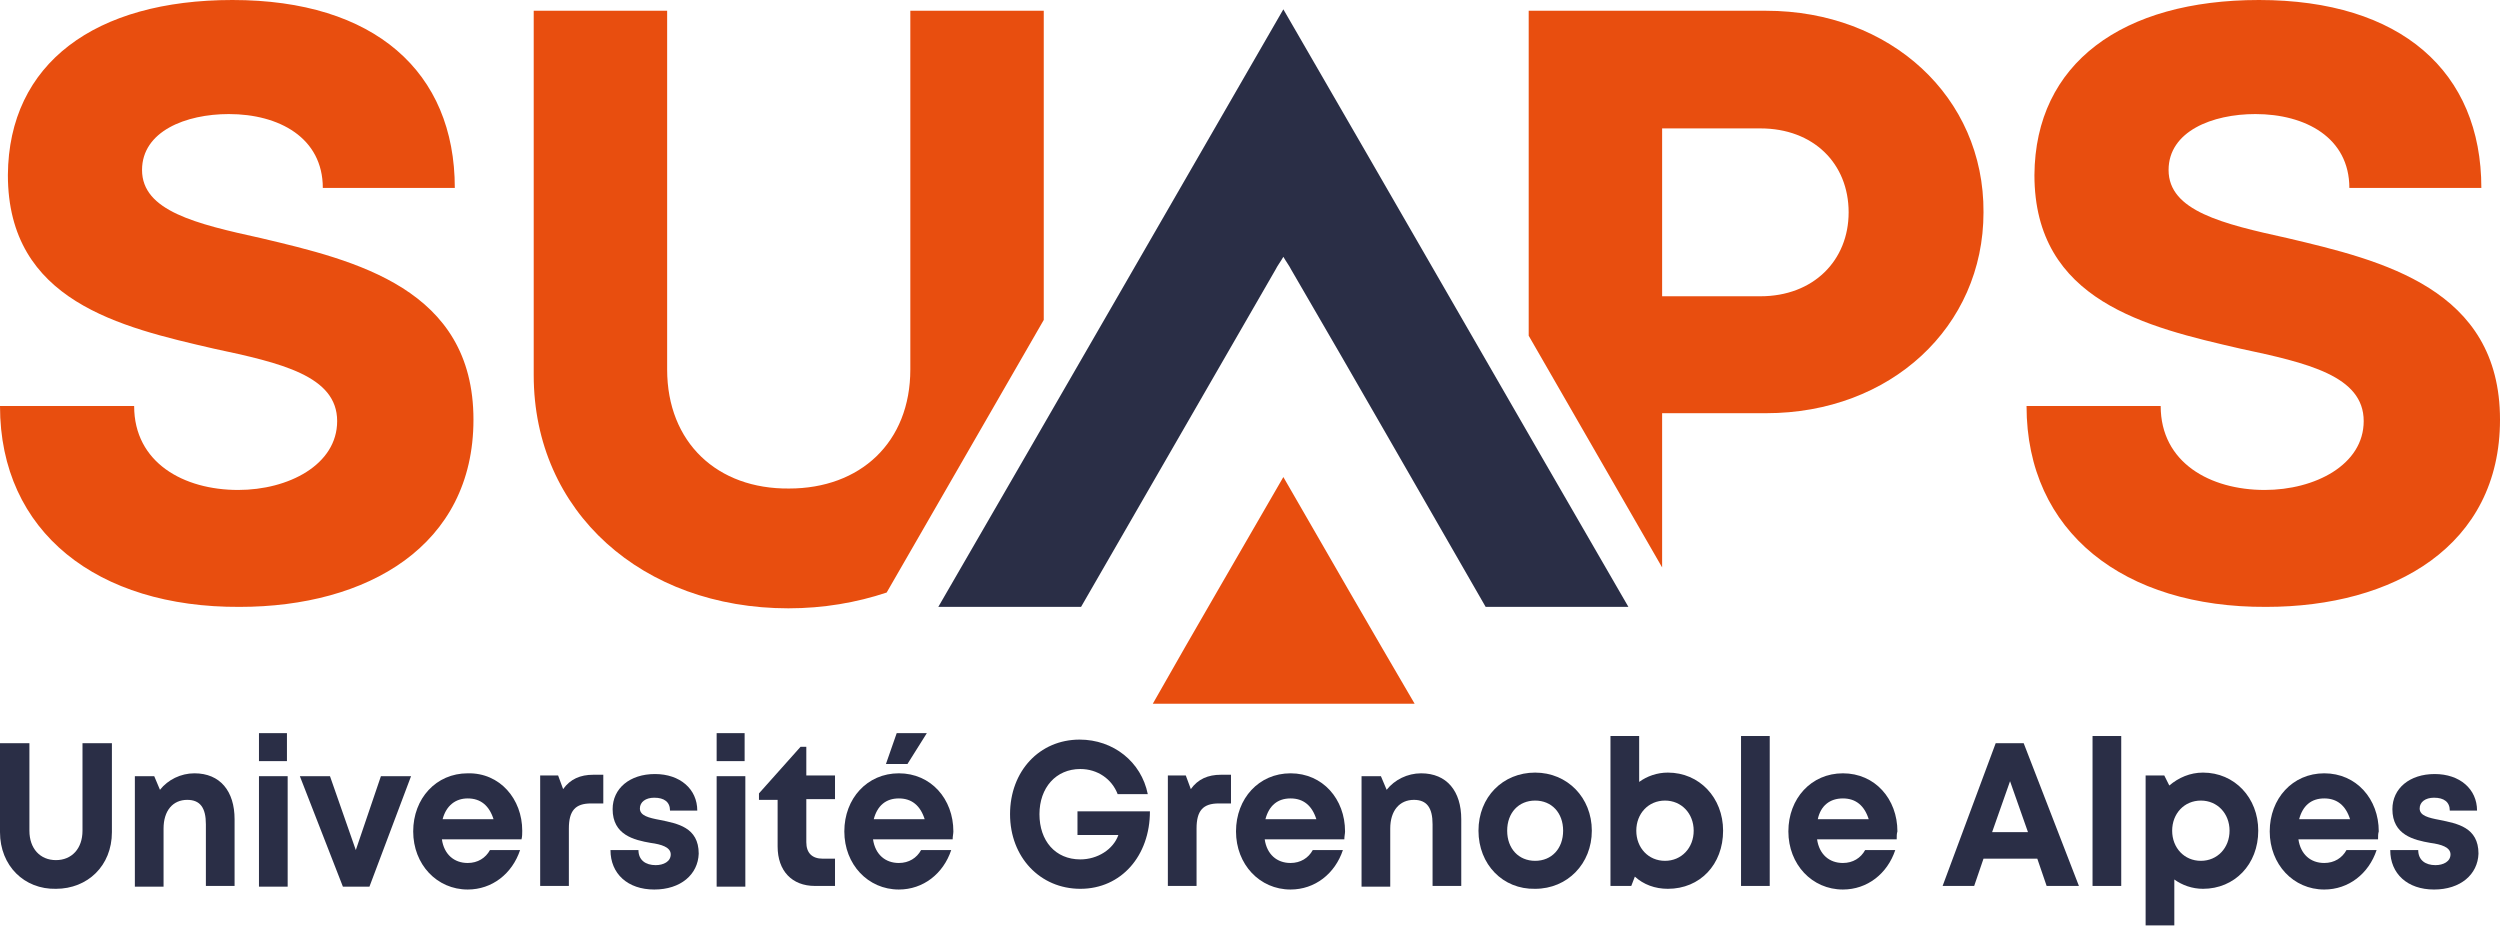 <?xml version="1.0" encoding="utf-8"?>
<!-- Generator: Adobe Illustrator 25.3.1, SVG Export Plug-In . SVG Version: 6.00 Build 0)  -->
<svg version="1.1" id="Calque_1" xmlns="http://www.w3.org/2000/svg" xmlns:xlink="http://www.w3.org/1999/xlink" x="0px" y="0px"
	 viewBox="0 0 348.5 129.1" style="enable-background:new 0 0 348.5 129.1;" xml:space="preserve">
<style type="text/css">
	.st0{fill:#E84E0F;}
	.st1{fill:#2A2E46;}
	.st2{fill:none;}
</style>
<g>
	<g>
		<path class="st0" d="M0,56.6h18.7c0,7.9,6.9,11.7,14.5,11.7c7,0,13.8-3.5,13.8-9.6c0-6.3-7.8-8.1-17.2-10.1
			c-13-3-28.7-6.6-28.7-24.2C1.2,8.8,13.3,0,32.4,0c19.8,0,31,10,31,26.2H45c0-7-6.1-10.3-13.1-10.3c-6,0-12.1,2.4-12.1,7.8
			c0,5.7,7.5,7.5,16.6,9.5c13.1,3.1,29.6,7,29.6,25.3c0,17.6-14.8,26.1-32.6,26.1C13.6,84.7,0,74.2,0,56.6z"/>
		<path class="st0" d="M282.5,56.6h18.7c0,7.9,6.9,11.7,14.5,11.7c7,0,13.8-3.5,13.8-9.6c0-6.3-7.8-8.1-17.2-10.1
			c-13-3-28.7-6.6-28.7-24.2C283.7,8.8,295.9,0,314.9,0c19.8,0,31,10,31,26.2h-18.4c0-7-6.1-10.3-13.1-10.3c-6,0-12.1,2.4-12.1,7.8
			c0,5.7,7.5,7.5,16.6,9.5c13.1,3.1,29.6,7,29.6,25.3c0,17.6-14.8,26.1-32.6,26.1C296.1,84.7,282.5,74.2,282.5,56.6z"/>
	</g>
</g>
<g>
	<path class="st1" d="M0,116v-12.4h4.1v12.2c0,2.5,1.5,4.1,3.7,4.1c2.2,0,3.7-1.6,3.7-4.1v-12.2h4.1V116c0,4.7-3.4,7.9-7.8,7.9
		C3.4,124,0,120.7,0,116z"/>
	<path class="st1" d="M32.7,114.2v9.3h-4v-8.6c0-2.3-0.8-3.4-2.6-3.4c-2,0-3.3,1.5-3.3,4v8.1h-4v-15.4h2.7l0.8,1.9
		c1.1-1.4,2.9-2.3,4.8-2.3C30.7,107.8,32.7,110.3,32.7,114.2z"/>
	<path class="st1" d="M36.1,108.2h4v15.4h-4V108.2z M36.1,102.2H40v3.9h-3.9V102.2z"/>
	<path class="st1" d="M57.3,108.2l-5.8,15.4h-3.7l-6-15.4h4.2l3.6,10.3l3.5-10.3H57.3z"/>
	<path class="st1" d="M72.8,115.8c0,0.4,0,0.8-0.1,1.2H61.6c0.3,2.1,1.7,3.3,3.6,3.3c1.4,0,2.5-0.7,3.1-1.8h4.2
		c-1.1,3.3-3.9,5.5-7.3,5.5c-4.3,0-7.6-3.5-7.6-8.1c0-4.6,3.2-8.1,7.6-8.1C69.7,107.7,72.8,111.4,72.8,115.8L72.8,115.8z
		 M61.7,114.2h7.1c-0.6-1.9-1.8-2.9-3.6-2.9C63.5,111.3,62.2,112.3,61.7,114.2z"/>
	<path class="st1" d="M84.1,108.1v3.9h-1.7c-2.2,0-3.1,1-3.1,3.5v8h-4v-15.4h2.5l0.7,1.9c1-1.4,2.4-2,4.2-2H84.1z"/>
	<path class="st1" d="M91.2,124c-3.7,0-6.1-2.2-6.1-5.5h3.9c0,1.4,1,2.1,2.4,2.1c1.1,0,2.1-0.5,2.1-1.5c0-1-1.3-1.4-2.8-1.6
		c-2.3-0.4-5.3-1.1-5.3-4.7c0-2.9,2.4-4.9,5.9-4.9c3.5,0,5.9,2.1,5.9,5.1h-3.8c0-1.2-0.8-1.8-2.2-1.8c-1.2,0-2,0.6-2,1.5
		c0,1,1.2,1.3,2.8,1.6c2.4,0.5,5.4,1,5.4,4.7C97.3,121.9,94.9,124,91.2,124L91.2,124z"/>
	<path class="st1" d="M99.9,108.2h4v15.4h-4V108.2z M99.9,102.2h3.9v3.9h-3.9V102.2z"/>
	<path class="st1" d="M116.4,119.8v3.7h-2.8c-3.2,0-5.2-2.1-5.2-5.5v-6.5h-2.6v-0.9l5.8-6.5h0.8v4h4v3.3h-4v6c0,1.5,0.8,2.3,2.3,2.3
		H116.4z"/>
	<path class="st1" d="M132.8,117h-11.1c0.3,2.1,1.7,3.3,3.6,3.3c1.4,0,2.5-0.7,3.1-1.8h4.2c-1.1,3.3-3.9,5.5-7.3,5.5
		c-4.3,0-7.6-3.5-7.6-8.1c0-4.6,3.2-8.1,7.6-8.1c4.5,0,7.6,3.6,7.6,8.1C132.9,116.2,132.8,116.6,132.8,117z M121.8,114.2h7.1
		c-0.6-1.9-1.8-2.9-3.6-2.9C123.5,111.3,122.3,112.3,121.8,114.2z M126.5,106.5h-3l1.5-4.3h4.2L126.5,106.5z"/>
	<path class="st1" d="M160.3,113.1c0,6.2-4,10.8-9.7,10.8c-5.6,0-9.8-4.4-9.8-10.4c0-6,4.1-10.4,9.7-10.4c4.7,0,8.6,3.1,9.5,7.6
		h-4.2c-0.8-2.1-2.8-3.5-5.2-3.5c-3.4,0-5.7,2.6-5.7,6.3c0,3.7,2.2,6.3,5.7,6.3c2.4,0,4.6-1.4,5.3-3.4h-5.7v-3.3H160.3z"/>
	<path class="st1" d="M171.6,108.1v3.9h-1.7c-2.2,0-3.1,1-3.1,3.5v8h-4v-15.4h2.5l0.7,1.9c1-1.4,2.4-2,4.2-2H171.6z"/>
	<path class="st1" d="M187.4,117h-11.1c0.3,2.1,1.7,3.3,3.6,3.3c1.4,0,2.5-0.7,3.1-1.8h4.2c-1.1,3.3-3.9,5.5-7.3,5.5
		c-4.3,0-7.6-3.5-7.6-8.1c0-4.6,3.2-8.1,7.6-8.1c4.5,0,7.6,3.6,7.6,8.1C187.5,116.2,187.4,116.6,187.4,117z M176.4,114.2h7.1
		c-0.6-1.9-1.8-2.9-3.6-2.9C178.1,111.3,176.9,112.3,176.4,114.2z"/>
	<path class="st1" d="M203.7,114.2v9.3h-4v-8.6c0-2.3-0.8-3.4-2.6-3.4c-2,0-3.3,1.5-3.3,4v8.1h-4v-15.4h2.7l0.8,1.9
		c1.1-1.4,2.9-2.3,4.8-2.3C201.7,107.8,203.7,110.3,203.7,114.2z"/>
	<path class="st1" d="M206.1,115.8c0-4.7,3.4-8.1,7.9-8.1c4.5,0,7.9,3.5,7.9,8.1c0,4.6-3.4,8.1-7.9,8.1
		C209.5,124,206.1,120.5,206.1,115.8z M217.9,115.8c0-2.5-1.6-4.2-3.9-4.2s-3.9,1.7-3.9,4.2c0,2.5,1.6,4.2,3.9,4.2
		S217.9,118.3,217.9,115.8z"/>
	<path class="st1" d="M240.2,115.8c0,4.7-3.2,8.1-7.7,8.1c-1.8,0-3.4-0.6-4.6-1.7l-0.5,1.3h-2.9v-20.9h4v6.4c1.1-0.8,2.5-1.3,4-1.3
		C236.9,107.7,240.2,111.2,240.2,115.8z M236.1,115.8c0-2.4-1.7-4.2-4-4.2s-4,1.8-4,4.2c0,2.4,1.7,4.2,4,4.2
		S236.1,118.2,236.1,115.8z"/>
	<path class="st1" d="M242.7,102.6h4v20.9h-4V102.6z"/>
	<path class="st1" d="M264.4,117h-11.1c0.3,2.1,1.7,3.3,3.6,3.3c1.4,0,2.5-0.7,3.1-1.8h4.2c-1.1,3.3-3.9,5.5-7.3,5.5
		c-4.3,0-7.6-3.5-7.6-8.1c0-4.6,3.2-8.1,7.6-8.1c4.5,0,7.6,3.6,7.6,8.1C264.4,116.2,264.4,116.6,264.4,117z M253.4,114.2h7.1
		c-0.6-1.9-1.8-2.9-3.6-2.9C255.1,111.3,253.8,112.3,253.4,114.2z"/>
	<path class="st1" d="M284,119.7h-7.5l-1.3,3.8h-4.4l7.4-19.9h3.9l7.7,19.9h-4.5L284,119.7z M277.7,116h5l-2.5-7.1L277.7,116z"/>
	<path class="st1" d="M291.7,102.6h4v20.9h-4V102.6z"/>
	<path class="st1" d="M307.1,107.7c4.4,0,7.7,3.5,7.7,8.1c0,4.7-3.3,8.1-7.7,8.1c-1.5,0-2.9-0.5-4-1.3v6.4h-4v-20.9h2.6l0.7,1.4
		C303.7,108.4,305.3,107.7,307.1,107.7L307.1,107.7z M310.8,115.8c0-2.4-1.7-4.2-4-4.2c-2.3,0-4,1.8-4,4.2c0,2.4,1.7,4.2,4,4.2
		C309.1,120,310.8,118.2,310.8,115.8z"/>
	<path class="st1" d="M331.5,117h-11.1c0.3,2.1,1.7,3.3,3.6,3.3c1.4,0,2.5-0.7,3.1-1.8h4.2c-1.1,3.3-3.9,5.5-7.3,5.5
		c-4.3,0-7.6-3.5-7.6-8.1c0-4.6,3.2-8.1,7.6-8.1c4.5,0,7.6,3.6,7.6,8.1C331.5,116.2,331.5,116.6,331.5,117z M320.5,114.2h7.1
		c-0.6-1.9-1.8-2.9-3.6-2.9C322.2,111.3,321,112.3,320.5,114.2z"/>
	<path class="st1" d="M339.3,124c-3.7,0-6.1-2.2-6.1-5.5h3.9c0,1.4,1,2.1,2.4,2.1c1.1,0,2.1-0.5,2.1-1.5c0-1-1.3-1.4-2.8-1.6
		c-2.3-0.4-5.3-1.1-5.3-4.7c0-2.9,2.4-4.9,5.9-4.9c3.5,0,5.9,2.1,5.9,5.1h-3.8c0-1.2-0.8-1.8-2.2-1.8c-1.2,0-2,0.6-2,1.5
		c0,1,1.2,1.3,2.8,1.6c2.4,0.5,5.4,1,5.4,4.7C345.4,121.9,343,124,339.3,124L339.3,124z"/>
</g>
<g>
	<g>
		<path class="st2" d="M245.4,17.9h-13.7v23.4h13.7c7.4,0,12.3-4.9,12.3-11.7C257.7,22.8,252.8,17.9,245.4,17.9z"/>
		<path class="st0" d="M145.5,1.5h-18.6v50c0,10.2-7,16.6-16.9,16.6C100,68.2,93,61.7,93,51.5v-50H74.4v50.8
			c0,19.1,15.2,32.5,35.5,32.5c4.9,0,9.5-0.8,13.7-2.2l21.9-38V1.5z"/>
		<path class="st0" d="M246.2,1.5h-33.1v45.3l18.6,32.3V57.6h14.5c17.3,0,30.3-12,30.3-28C276.6,13.5,263.5,1.5,246.2,1.5z
			 M245.4,41.3h-13.7V17.9h13.7c7.4,0,12.3,4.9,12.3,11.7C257.7,36.3,252.8,41.3,245.4,41.3z"/>
	</g>
	<g>
		<path class="st0" d="M178.9,66.5c6.1,10.6,12.1,21,18.3,31.6c-12.2,0-24.2,0-36.5,0C166.7,87.5,172.8,77.1,178.9,66.5z"/>
		<path class="st1" d="M178.9,1.3c16.1,27.8,32,55.5,48.1,83.3c-0.8,0-19.9,0-19.9,0c-8.7-15.1-18.3-31.9-27.1-47
			c-0.3-0.6-0.7-1.1-1.1-1.8c-0.4,0.7-0.8,1.2-1.1,1.8c-8.7,15.1-18.4,31.9-27.1,47c0,0-19.1,0-19.9,0
			C146.9,56.8,162.8,29.2,178.9,1.3z"/>
	</g>
</g>
</svg>
